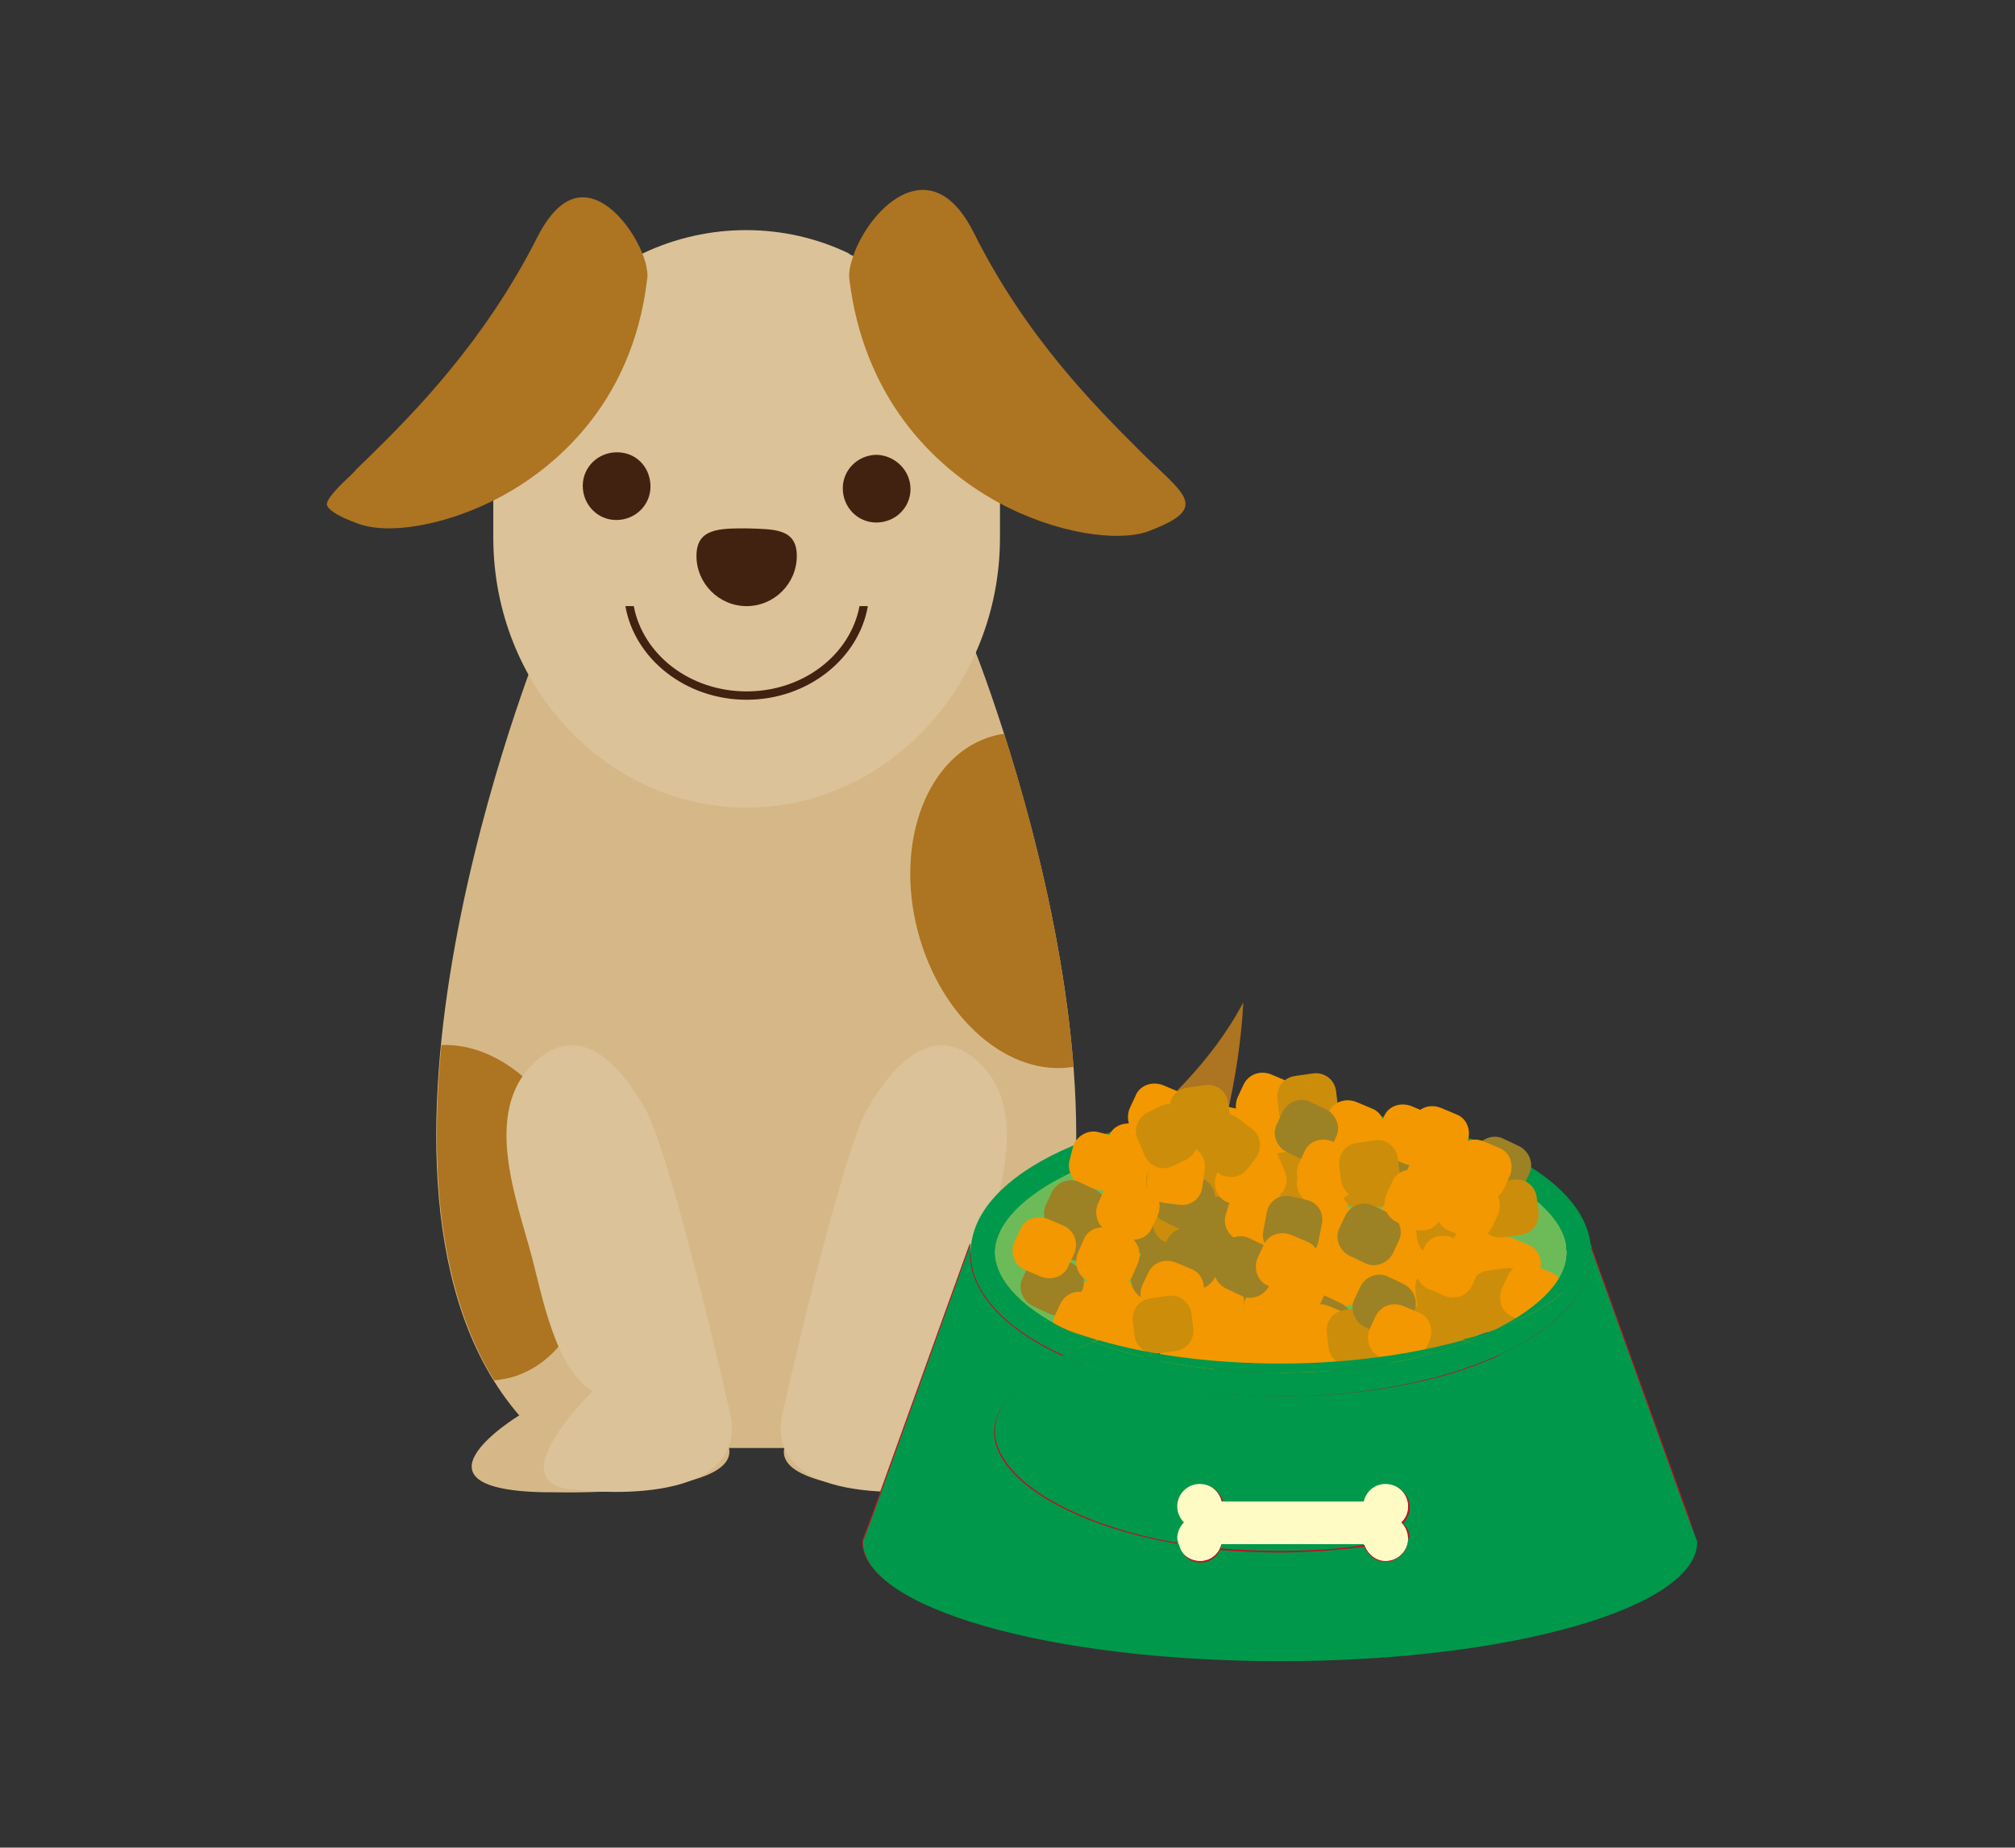 <?xml version="1.0" encoding="utf-8"?>
<!-- Generator: Adobe Illustrator 24.3.0, SVG Export Plug-In . SVG Version: 6.00 Build 0)  -->
<svg version="1.1" xmlns="http://www.w3.org/2000/svg" xmlns:xlink="http://www.w3.org/1999/xlink" x="0px" y="0px"
	 viewBox="0 0 241 221" style="enable-background:new 0 0 241 221;" xml:space="preserve">
<rect x="0" y="0" width="241" height="221" fill="#333333" stroke="none"/>
<style type="text/css">
	.st0{display:none;}
	.st1{display:inline;fill:#FFFFFF;stroke:#000000;stroke-miterlimit:10;}
	.st2{fill:#AD7421;}
	.st3{fill:#D6B888;}
	.st4{fill:#DBC298;}
	.st5{fill:#412210;}
	.st6{fill:#6DBB58;}
	.st7{fill:#800000;}
	.st8{fill:#C30D23;}
	.st9{fill:#00984B;}
	.st10{fill:#FFFBC4;}
	.st11{fill:#F39800;}
	.st12{fill:#CC8D0A;}
	.st13{fill:#9D8125;}
</style>
<g id="レイヤー_2" class="st0">
	<rect x="0.5" y="0.5" class="st1" width="240" height="220"/>
</g>
<g id="レイヤー_1">
	<g>
		<g>
			<path class="st2" d="M123.9,143.3c0,0,17.4-9.3,24.8-23.4c0,0-1.3,42.8-32,48.6L123.9,143.3z"/>
			<path class="st3" d="M118.8,169.3c23.7-27.5-2.5-92.3-2.5-92.3l-25.8,0.3L64.6,77c0,0-26.2,64.8-2.5,92.3c0,0-15.5,9.4,4.7,9.2
				c0,0,21.5,0.5,20.4-5.3h3.3h3.3c-1.2,5.9,20.4,5.3,20.4,5.3C134.3,178.7,118.8,169.3,118.8,169.3z"/>
			<g>
				<path class="st4" d="M119.6,60.1C119.6,60,119.6,60,119.6,60.1l0-0.5l-0.4-0.2c0,0,0,0-0.1-0.1c-5.7-3.1-15.5-10.6-17.3-25.9
					c-0.1-0.5,0-1.2,0.2-2c0,0,0-0.1,0-0.1l0.2-0.6l-0.6-0.3c0,0-0.1-0.1-0.1-0.1c-7.7-3.7-16.8-3.7-24.6,0c0,0-0.1,0.1-0.1,0.1
					l-0.6,0.3l0.2,0.6c0,0,0,0.1,0,0.1c0.2,0.8,0.3,1.5,0.2,2c-1.9,15.3-11.6,22.8-17.3,25.9c0,0,0,0-0.1,0.1L59,59.5l0,0.4
					c0,0,0,0.1,0,0.1c0,1.6,0,4,0,4.3c0,17.8,13.6,32.3,30.3,32.3c16.7,0,30.3-14.5,30.3-32.3L119.6,60.1z"/>
				<g>
					<g>
						<path class="st2" d="M69.7,23.6c-2,0-3.8,1.6-5.4,4.7c-6.3,12.5-14.8,21.1-20,26.2c-0.8,0.8-1.5,1.4-2.1,2.1
							c-1.7,1.6-3.2,3.1-3.1,3.8c0.1,0.4,0.8,1.2,3.9,2.3c0.9,0.3,2.1,0.5,3.5,0.5l0,0c4.1,0,9.2-1.5,13.6-3.9
							c5.7-3.1,15.5-10.6,17.3-25.9c0.1-0.5,0-1.2-0.2-2C76.3,28.2,73.1,23.6,69.7,23.6z"/>
					</g>
					<g>
						<path class="st2" d="M136.3,53.9c-5.3-5.3-13.6-13.6-19.8-26c-5.3-10.7-13-2.4-14.6,3.2c-0.3,0.9-0.4,1.7-0.3,2.4
							c1.7,13.7,9.6,22.1,17.8,26.6c7,3.8,14.3,4.7,17.8,3.5C145,60.7,141.6,59.2,136.3,53.9z"/>
					</g>
				</g>
				<g>
					<path class="st5" d="M77.8,58.2c0,2.2-1.8,4-4.1,4c-2.2,0-4-1.8-4-4.1c0-2.2,1.8-4,4.1-4C76.1,54.1,77.8,55.9,77.8,58.2z"/>
					<path class="st5" d="M108.9,58.5c0,2.2-1.8,4-4.1,4c-2.2,0-4-1.8-4-4.1c0-2.2,1.8-4,4.1-4C107.1,54.5,108.9,56.3,108.9,58.5z"
						/>
				</g>
				<path class="st5" d="M95.3,66.5c0,3.3-2.7,6-6,6c-3.3,0-6-2.7-6-6c0-3.3,2.7-3.3,6-3.3C92.6,63.3,95.3,63.2,95.3,66.5z"/>
				<path class="st5" d="M102.8,72.5c-1.1,5.8-6.7,10.2-13.5,10.2c-6.8,0-12.4-4.4-13.5-10.2h-1c1.1,6.3,7.2,11.2,14.5,11.2
					c7.3,0,13.4-4.9,14.5-11.2H102.8z"/>
			</g>
			<g>
				<path class="st2" d="M118.9,88c-7.9,2.1-12,12.6-9.1,23.5c2.8,10.5,11,17.4,18.6,16.1c-1.2-15.2-5.2-30.2-8.3-39.8
					C119.7,87.8,119.3,87.9,118.9,88z"/>
				<path class="st2" d="M70.1,141.3c-2.6-9.9-10.1-16.6-17.3-16.3c-1.4,14.4-0.4,29.2,6.3,40.1c0.6,0,1.3-0.2,1.9-0.3
					C68.9,162.7,73,152.2,70.1,141.3z"/>
			</g>
			<g>
				<path class="st4" d="M77.1,132.5c3.3,5.8,10.3,36.9,10.3,36.9c1.9,11.4-18.5,8.8-18.5,8.8c-9.7-0.5,2-11.8,2-11.8
					c-4.5-2.6-6.1-11.6-7.3-16.1c-1.8-6.8-5.9-17.2,0.2-23.1C69.3,121.9,74.1,127.3,77.1,132.5z"/>
				<path class="st4" d="M103.8,132.5c-3.3,5.8-10.3,36.9-10.3,36.9c-1.9,11.4,18.6,8.8,18.6,8.8c9.7-0.5-2-11.8-2-11.8
					c4.5-2.6,6.1-11.6,7.3-16.1c1.8-6.8,5.9-17.2-0.2-23.1C111.7,121.9,106.9,127.3,103.8,132.5z"/>
			</g>
		</g>
		<g>
			<ellipse class="st6" cx="153.2" cy="149.8" rx="34.2" ry="14.4"/>
			<path class="st7" d="M153.2,156.8c-20.2,0-34.2,7.6-34.2,14.4c0,6.8,14.1,14.4,34.2,14.4c20.2,0,34.2-7.6,34.2-14.4
				C187.4,164.4,173.3,156.8,153.2,156.8z"/>
			<g>
				<path class="st8" d="M202,181.4l-11.8-32.7c0,7.9-16.6,14.3-37.1,14.3s-37.1-6.4-37.1-14.3l-11.8,32.7l-1.1,2.9
					c0,7.9,22.3,14.3,49.9,14.3c27.6,0,49.9-6.4,49.9-14.3L202,181.4z"/>
				<path class="st9" d="M153.2,132.6c-20.5,0-37.1,7.7-37.1,17.2c0,9.5,16.6,17.2,37.1,17.2s37.1-7.7,37.1-17.2
					C190.3,140.3,173.7,132.6,153.2,132.6z M153.2,164.2c-20.2,0-34.2-7.6-34.2-14.4c0-6.8,14.1-14.4,34.2-14.4
					c20.2,0,34.2,7.6,34.2,14.4C187.4,156.6,173.3,164.2,153.2,164.2z"/>
			</g>
			<path class="st10" d="M167.6,182.1c0.5-0.5,0.8-1.2,0.8-1.9c0-1.5-1.2-2.7-2.7-2.7c-1.3,0-2.3,0.9-2.6,2.1h-17
				c-0.3-1.2-1.3-2.1-2.6-2.1c-1.5,0-2.7,1.2-2.7,2.7c0,0.7,0.3,1.4,0.8,1.9c-0.5,0.5-0.8,1.2-0.8,1.9c0,1.5,1.2,2.7,2.7,2.7
				c1.2,0,2.2-0.8,2.6-2h17.1c0.3,1.1,1.3,2,2.5,2c1.5,0,2.7-1.2,2.7-2.7C168.4,183.3,168.1,182.6,167.6,182.1z"/>
		</g>
		<g>
			<path class="st11" d="M139.6,138.2c0.1,1.4-0.9,2.6-2.3,2.7l-2.1,0.2c-1.4,0.1-2.6-0.9-2.7-2.3l-0.1-1.7
				c-0.1-1.4,0.9-2.6,2.3-2.7l2.1-0.2c1.4-0.1,2.6,0.9,2.7,2.3L139.6,138.2z"/>
			<path class="st12" d="M151.2,141.6c0.1,1.4-0.9,2.6-2.3,2.7l-2.1,0.2c-1.4,0.1-2.6-0.9-2.7-2.3l-0.2-1.7
				c-0.1-1.4,0.9-2.6,2.3-2.7l2.1-0.2c1.4-0.1,2.6,0.9,2.7,2.3L151.2,141.6z"/>
			<path class="st13" d="M140.4,147.1c0.1,1.4-0.9,2.6-2.3,2.7l-2.1,0.2c-1.4,0.1-2.6-0.9-2.7-2.3l-0.1-1.7
				c-0.1-1.4,0.9-2.6,2.3-2.7l2.1-0.2c1.4-0.1,2.6,0.9,2.7,2.3L140.4,147.1z"/>
		</g>
		<g>
			<path class="st11" d="M134.8,140.5c-0.3,1.3-1.7,2.2-3,1.9l-2-0.5c-1.3-0.3-2.2-1.7-1.9-3l0.4-1.6c0.3-1.3,1.7-2.2,3-1.9l2,0.5
				c1.3,0.3,2.2,1.7,1.9,3L134.8,140.5z"/>
			<path class="st12" d="M144.8,147.3c-0.3,1.3-1.7,2.2-3,1.9l-2-0.5c-1.3-0.3-2.2-1.7-1.9-3l0.4-1.6c0.3-1.3,1.7-2.2,3-1.9l2,0.5
				c1.3,0.3,2.2,1.7,1.9,3L144.8,147.3z"/>
			<path class="st13" d="M132.8,149.2c-0.3,1.3-1.7,2.2-3,1.9l-2-0.5c-1.3-0.3-2.2-1.7-1.8-3l0.4-1.6c0.3-1.3,1.7-2.2,3-1.9l2,0.5
				c1.3,0.3,2.2,1.7,1.9,3L132.8,149.2z"/>
		</g>
		<path class="st11" d="M153.4,150.9c-0.3,1.3-1.7,2.2-3,1.8l-2-0.5c-1.3-0.3-2.2-1.7-1.9-3l0.4-1.6c0.3-1.3,1.7-2.2,3-1.8l2,0.5
			c1.3,0.3,2.2,1.7,1.9,3L153.4,150.9z"/>
		<path class="st11" d="M161.8,148.5c-0.3,1.3-1.7,2.2-3,1.9l-2-0.5c-1.3-0.3-2.2-1.7-1.9-3l0.4-1.6c0.3-1.3,1.7-2.2,3-1.9l2,0.5
			c1.3,0.3,2.2,1.7,1.9,3L161.8,148.5z"/>
		<path class="st11" d="M163.2,154.3c-0.3,1.3-1.7,2.2-3,1.9l-2-0.5c-1.3-0.3-2.2-1.7-1.9-3l0.4-1.6c0.3-1.3,1.7-2.2,3-1.9l2,0.5
			c1.3,0.3,2.2,1.7,1.8,3L163.2,154.3z"/>
		<path class="st11" d="M153.9,161.5c-0.3,1.3-1.7,2.2-3,1.9l-2-0.5c-1.3-0.3-2.2-1.7-1.9-3l0.4-1.6c0.3-1.3,1.7-2.2,3-1.9l2,0.5
			c1.3,0.3,2.2,1.7,1.8,3L153.9,161.5z"/>
		<path class="st11" d="M142.3,159.8c-0.3,1.3-1.7,2.2-3,1.9l-2-0.5c-1.3-0.3-2.2-1.7-1.8-3l0.4-1.6c0.3-1.3,1.7-2.2,3-1.8l2,0.5
			c1.3,0.3,2.2,1.7,1.8,3L142.3,159.8z"/>
		<path class="st11" d="M171.6,154.3c-0.3,1.3-1.7,2.2-3,1.9l-2-0.5c-1.3-0.3-2.2-1.7-1.9-3l0.4-1.6c0.3-1.3,1.7-2.2,3-1.9l2,0.5
			c1.3,0.3,2.2,1.7,1.9,3L171.6,154.3z"/>
		<path class="st11" d="M163.2,139c-0.3,1.3-1.7,2.2-3,1.9l-2-0.5c-1.3-0.3-2.2-1.7-1.9-3l0.4-1.6c0.3-1.3,1.7-2.2,3-1.9l2,0.5
			c1.3,0.3,2.2,1.7,1.8,3L163.2,139z"/>
		<path class="st11" d="M155.8,137c-0.3,1.3-1.7,2.2-3,1.9l-2-0.5c-1.3-0.3-2.2-1.7-1.9-3l0.4-1.6c0.3-1.3,1.7-2.2,3-1.9l2,0.5
			c1.3,0.3,2.2,1.7,1.8,3L155.8,137z"/>
		<path class="st11" d="M136.4,157.9c-0.4,1.3-2,2.2-3.6,1.9l-2.4-0.5c-1.6-0.3-2.6-1.7-2.2-3l0.5-1.6c0.4-1.3,2-2.2,3.6-1.9
			l2.4,0.5c1.6,0.3,2.6,1.7,2.2,3L136.4,157.9z"/>
		<path class="st11" d="M151,137.5c-0.4,1.3-2,2.2-3.6,1.9l-2.4-0.5c-1.6-0.3-2.6-1.7-2.2-3l0.5-1.6c0.4-1.3,2-2.2,3.6-1.9l2.4,0.5
			c1.6,0.3,2.6,1.7,2.2,3L151,137.5z"/>
		<path class="st12" d="M144.6,144.8c-0.3,1.3-1.7,2.2-3,1.9l-2-0.5c-1.3-0.3-2.2-1.7-1.9-3l0.4-1.6c0.3-1.3,1.7-2.2,3-1.9l2,0.5
			c1.3,0.3,2.2,1.7,1.9,3L144.6,144.8z"/>
		<path class="st13" d="M149.7,148.3c-0.3,1.3-1.7,2.2-3,1.9l-2-0.5c-1.3-0.3-2.2-1.7-1.8-3l0.4-1.6c0.3-1.3,1.7-2.2,3-1.9l2,0.5
			c1.3,0.3,2.2,1.7,1.8,3L149.7,148.3z"/>
		<g>
			<path class="st11" d="M141.6,135.4c-0.6,1.3-2,1.8-3.3,1.3l-1.9-0.8c-1.3-0.5-1.8-2-1.3-3.3l0.7-1.5c0.5-1.3,2-1.8,3.3-1.3
				l1.9,0.8c1.3,0.5,1.8,2,1.3,3.3L141.6,135.4z"/>
			<path class="st12" d="M147.1,133.6c0.2,1.4-0.7,2.6-2.1,2.8l-2.1,0.3c-1.4,0.2-2.6-0.7-2.8-2.1l-0.2-1.7
				c-0.2-1.4,0.7-2.6,2.1-2.8l2.1-0.3c1.4-0.2,2.6,0.7,2.8,2.1L147.1,133.6z"/>
			<path class="st13" d="M131.5,147.1c-0.6,1.2-2.1,1.8-3.3,1.2l-1.9-0.9c-1.2-0.6-1.8-2.1-1.2-3.3l0.7-1.5c0.6-1.2,2.1-1.8,3.3-1.2
				l1.9,0.9c1.2,0.6,1.8,2.1,1.2,3.3L131.5,147.1z"/>
		</g>
		<g>
			<path class="st11" d="M138.8,144.2c-0.5,1.3-2,1.8-3.3,1.3l-1.9-0.8c-1.3-0.5-1.8-2-1.3-3.3l0.7-1.5c0.6-1.3,2-1.8,3.3-1.3
				l1.9,0.8c1.3,0.6,1.8,2,1.3,3.3L138.8,144.2z"/>
			<path class="st12" d="M144.3,142.3c0.2,1.4-0.8,2.6-2.1,2.8l-2.1,0.3c-1.4,0.2-2.6-0.8-2.8-2.1l-0.2-1.7
				c-0.2-1.4,0.8-2.6,2.1-2.8l2.1-0.3c1.4-0.2,2.6,0.7,2.8,2.1L144.3,142.3z"/>
			<path class="st13" d="M128.7,155.9c-0.6,1.2-2.1,1.8-3.3,1.2l-1.9-0.9c-1.2-0.6-1.8-2.1-1.2-3.3l0.7-1.5c0.6-1.2,2.1-1.8,3.3-1.2
				l1.9,0.9c1.2,0.6,1.8,2.1,1.2,3.3L128.7,155.9z"/>
		</g>
		<g>
			<path class="st11" d="M154.5,134.1c-0.6,1.3-2,1.8-3.3,1.3l-1.9-0.8c-1.3-0.5-1.8-2-1.3-3.3l0.7-1.5c0.6-1.3,2-1.8,3.3-1.3
				l1.9,0.8c1.3,0.5,1.8,2,1.3,3.3L154.5,134.1z"/>
			<path class="st12" d="M160,132.2c0.2,1.4-0.7,2.6-2.1,2.8l-2.1,0.3c-1.4,0.2-2.6-0.7-2.8-2.1l-0.2-1.7c-0.2-1.4,0.7-2.6,2.1-2.8
				l2.1-0.3c1.4-0.2,2.6,0.7,2.8,2.1L160,132.2z"/>
			<path class="st13" d="M144.4,145.8c-0.6,1.2-2.1,1.8-3.3,1.2l-1.9-0.9c-1.2-0.6-1.8-2.1-1.2-3.3l0.7-1.5c0.6-1.2,2.1-1.8,3.3-1.2
				l1.9,0.9c1.2,0.6,1.8,2.1,1.2,3.3L144.4,145.8z"/>
		</g>
		<g>
			<path class="st11" d="M152,143.3c-0.6,1.3-2,1.8-3.3,1.3l-1.9-0.8c-1.3-0.5-1.8-2-1.3-3.3l0.7-1.5c0.5-1.3,2-1.8,3.3-1.3l1.9,0.8
				c1.3,0.5,1.8,2,1.3,3.3L152,143.3z"/>
			<path class="st12" d="M157.5,141.5c0.2,1.4-0.7,2.6-2.1,2.8l-2.1,0.3c-1.4,0.2-2.6-0.8-2.8-2.1l-0.2-1.7
				c-0.2-1.4,0.8-2.6,2.1-2.8l2.1-0.3c1.4-0.2,2.6,0.7,2.8,2.1L157.5,141.5z"/>
			<path class="st13" d="M141.9,155c-0.6,1.2-2.1,1.8-3.3,1.2l-1.9-0.9c-1.2-0.6-1.8-2.1-1.2-3.3l0.7-1.5c0.6-1.2,2.1-1.8,3.3-1.2
				l1.9,0.9c1.2,0.6,1.8,2.1,1.2,3.3L141.9,155z"/>
		</g>
		<g>
			<path class="st11" d="M149.7,136.9c1.3-0.5,2.7,0.1,3.2,1.4l0.8,1.9c0.5,1.3-0.1,2.7-1.4,3.2l-1.6,0.6c-1.3,0.5-2.7-0.1-3.2-1.4
				l-0.8-1.9c-0.5-1.3,0.1-2.7,1.4-3.2L149.7,136.9z"/>
			<path class="st12" d="M144.5,134.2c0.8-1.1,2.4-1.3,3.5-0.5l1.7,1.3c1.1,0.8,1.3,2.4,0.5,3.5l-1,1.3c-0.8,1.1-2.4,1.3-3.5,0.5
				l-1.7-1.3c-1.1-0.8-1.3-2.4-0.5-3.5L144.5,134.2z"/>
			<path class="st13" d="M165.1,135.8c1.3-0.4,2.7,0.3,3.2,1.6l0.7,2c0.4,1.3-0.2,2.7-1.6,3.2l-1.6,0.6c-1.3,0.4-2.7-0.3-3.2-1.6
				l-0.7-2c-0.5-1.3,0.2-2.7,1.5-3.2L165.1,135.8z"/>
		</g>
		<g>
			<path class="st11" d="M161.8,143.3c-0.6,1.3-2,1.8-3.3,1.3l-1.9-0.8c-1.3-0.5-1.8-2-1.3-3.3l0.7-1.5c0.5-1.3,2-1.8,3.3-1.3
				l1.9,0.8c1.3,0.5,1.8,2,1.3,3.3L161.8,143.3z"/>
			<path class="st12" d="M167.4,141.5c0.2,1.4-0.8,2.6-2.1,2.8l-2.1,0.3c-1.4,0.2-2.6-0.8-2.8-2.1l-0.2-1.7
				c-0.2-1.4,0.7-2.6,2.1-2.8l2.1-0.3c1.4-0.2,2.6,0.7,2.8,2.1L167.4,141.5z"/>
			<path class="st13" d="M151.8,155c-0.6,1.2-2.1,1.8-3.3,1.2l-1.9-0.9c-1.2-0.6-1.8-2.1-1.2-3.3l0.7-1.5c0.6-1.2,2.1-1.8,3.3-1.2
				l1.9,0.9c1.2,0.6,1.8,2.1,1.2,3.3L151.8,155z"/>
		</g>
		<path class="st11" d="M171,149c-0.6,1.3-2,1.8-3.3,1.3l-1.9-0.8c-1.3-0.5-1.8-2-1.3-3.3l0.7-1.5c0.5-1.3,2-1.8,3.3-1.3l1.9,0.8
			c1.3,0.5,1.8,2,1.3,3.3L171,149z"/>
		<path class="st11" d="M147.9,158.3c-0.5,1.3-2,1.8-3.3,1.3l-1.9-0.8c-1.3-0.6-1.8-2-1.3-3.3l0.7-1.6c0.6-1.3,2-1.8,3.3-1.3
			l1.9,0.8c1.3,0.6,1.8,2,1.3,3.3L147.9,158.3z"/>
		<path class="st12" d="M176.5,147.2c0.2,1.4-0.8,2.6-2.1,2.8l-2.1,0.3c-1.4,0.2-2.6-0.7-2.8-2.1l-0.2-1.7c-0.2-1.4,0.7-2.6,2.1-2.8
			l2.1-0.3c1.4-0.2,2.6,0.8,2.8,2.1L176.5,147.2z"/>
		<path class="st13" d="M160.9,160.7c-0.6,1.2-2.1,1.8-3.3,1.2l-1.9-0.9c-1.2-0.6-1.8-2.1-1.2-3.3l0.7-1.5c0.6-1.2,2.1-1.8,3.3-1.2
			l1.9,0.9c1.2,0.6,1.8,2.1,1.2,3.3L160.9,160.7z"/>
		<path class="st13" d="M172.1,141.2c-0.6,1.2-2.1,1.8-3.3,1.2l-1.9-0.9c-1.2-0.6-1.8-2.1-1.2-3.3l0.7-1.5c0.6-1.2,2.1-1.8,3.3-1.2
			l1.9,0.9c1.2,0.6,1.8,2.1,1.2,3.3L172.1,141.2z"/>
		<path class="st11" d="M157.7,156.4c-0.6,1.3-2,1.8-3.3,1.3l-1.9-0.8c-1.3-0.5-1.8-2-1.3-3.3l0.7-1.5c0.5-1.3,2-1.8,3.3-1.3
			l1.9,0.8c1.3,0.6,1.8,2,1.3,3.3L157.7,156.4z"/>
		<path class="st11" d="M168.3,153.9c-0.5,1.3-2,1.8-3.3,1.3l-1.9-0.8c-1.3-0.5-1.8-2-1.3-3.3l0.7-1.6c0.5-1.3,2-1.8,3.3-1.3
			l1.9,0.8c1.3,0.5,1.8,2,1.3,3.3L168.3,153.9z"/>
		<path class="st11" d="M153.4,147.3c-0.4,1.3-1.8,2.1-3.1,1.7l-2-0.6c-1.3-0.4-2.1-1.8-1.7-3.1l0.5-1.6c0.4-1.3,1.8-2.1,3.1-1.7
			l2,0.6c1.3,0.4,2.1,1.8,1.7,3.1L153.4,147.3z"/>
		<path class="st11" d="M145.4,164c-0.6,1.3-2,1.8-3.3,1.3l-1.9-0.8c-1.3-0.5-1.8-2-1.3-3.3l0.7-1.5c0.5-1.3,2-1.8,3.3-1.3l1.9,0.8
			c1.3,0.5,1.8,2,1.3,3.3L145.4,164z"/>
		<path class="st11" d="M174.8,138.1c-0.5,1.3-2,1.8-3.3,1.3l-1.9-0.8c-1.3-0.5-1.8-2-1.3-3.3l0.7-1.5c0.6-1.3,2-1.8,3.3-1.3
			l1.9,0.8c1.3,0.5,1.8,2,1.3,3.3L174.8,138.1z"/>
		<path class="st11" d="M171.3,137.9c-0.6,1.3-2,1.8-3.3,1.3l-1.9-0.8c-1.3-0.5-1.8-2-1.3-3.3l0.7-1.5c0.5-1.3,2-1.8,3.3-1.3
			l1.9,0.8c1.3,0.5,1.8,2,1.3,3.3L171.3,137.9z"/>
		<path class="st11" d="M159.2,164.3c-0.6,1.3-2,1.8-3.3,1.3l-1.9-0.8c-1.3-0.5-1.8-2-1.3-3.3l0.7-1.5c0.5-1.3,2-1.8,3.3-1.3
			l1.9,0.8c1.3,0.5,1.8,2,1.3,3.3L159.2,164.3z"/>
		<path class="st11" d="M179.6,152.7c-0.6,1.3-2,1.8-3.3,1.3l-1.9-0.8c-1.3-0.5-1.8-2-1.3-3.3l0.7-1.6c0.5-1.3,2-1.8,3.3-1.3
			l1.9,0.8c1.3,0.5,1.8,2,1.3,3.3L179.6,152.7z"/>
		<path class="st11" d="M183.4,153.7c-0.6,1.3-2,1.8-3.3,1.3l-1.9-0.8c-1.3-0.5-1.8-2-1.3-3.3l0.7-1.5c0.5-1.3,2-1.8,3.3-1.3
			l1.9,0.8c1.3,0.5,1.8,2,1.3,3.3L183.4,153.7z"/>
		<path class="st11" d="M174.7,143c-0.5,1.3-2,1.8-3.3,1.3l-1.9-0.8c-1.3-0.6-1.8-2-1.3-3.3l0.7-1.6c0.5-1.3,2-1.8,3.3-1.3l1.9,0.8
			c1.3,0.6,1.8,2,1.3,3.3L174.7,143z"/>
		<path class="st11" d="M164.7,137.4c-0.5,1.3-2,1.8-3.3,1.3l-1.9-0.8c-1.3-0.5-1.9-2-1.3-3.3l0.7-1.5c0.5-1.3,2-1.8,3.3-1.3
			l1.9,0.8c1.3,0.5,1.8,2,1.3,3.3L164.7,137.4z"/>
		<path class="st11" d="M161.4,161.8c-0.5,1.3-2,1.8-3.3,1.3l-1.9-0.8c-1.3-0.5-1.8-2-1.3-3.3l0.7-1.5c0.5-1.3,2-1.8,3.3-1.3
			l1.9,0.8c1.3,0.5,1.8,2,1.3,3.3L161.4,161.8z"/>
		<path class="st11" d="M155.4,158.3c-0.6,1.3-2,1.8-3.3,1.3l-1.9-0.8c-1.3-0.6-1.8-2-1.3-3.3l0.7-1.6c0.5-1.3,2-1.8,3.3-1.3
			l1.9,0.8c1.3,0.5,1.8,2,1.3,3.3L155.4,158.3z"/>
		<path class="st11" d="M150.1,162c-0.5,1.3-2,1.8-3.3,1.3l-1.9-0.8c-1.3-0.6-1.8-2-1.3-3.3l0.7-1.5c0.5-1.3,2-1.8,3.3-1.3l1.9,0.8
			c1.3,0.5,1.8,2,1.3,3.3L150.1,162z"/>
		<path class="st11" d="M136.1,164c-0.6,1.3-2,1.8-3.3,1.3l-1.9-0.8c-1.3-0.6-1.8-2-1.3-3.3l0.7-1.5c0.5-1.3,2-1.8,3.3-1.3l1.9,0.8
			c1.3,0.6,1.8,2,1.3,3.3L136.1,164z"/>
		<path class="st12" d="M180.4,156.5c0.2,1.4-0.7,2.6-2.1,2.8l-2.1,0.3c-1.4,0.2-2.6-0.7-2.8-2.1l-0.2-1.7c-0.2-1.4,0.7-2.6,2.1-2.8
			l2.1-0.3c1.4-0.2,2.6,0.7,2.8,2.1L180.4,156.5z"/>
		<path class="st12" d="M171.7,160.1c0.2,1.4-0.7,2.6-2.1,2.8l-2.1,0.3c-1.4,0.2-2.6-0.7-2.8-2.1l-0.2-1.7c-0.2-1.4,0.8-2.6,2.1-2.8
			l2.1-0.3c1.4-0.2,2.6,0.8,2.8,2.1L171.7,160.1z"/>
		<path class="st12" d="M176.5,155.1c0.2,1.4-0.8,2.6-2.1,2.8l-2.1,0.3c-1.4,0.2-2.6-0.7-2.8-2.1l-0.2-1.7c-0.2-1.4,0.7-2.6,2.1-2.8
			l2.1-0.3c1.4-0.2,2.6,0.8,2.8,2.1L176.5,155.1z"/>
		<path class="st12" d="M183,155.5c0.2,1.4-0.7,2.6-2.1,2.8l-2.1,0.3c-1.4,0.2-2.6-0.8-2.8-2.1l-0.2-1.7c-0.2-1.4,0.7-2.6,2.1-2.8
			l2.1-0.3c1.4-0.2,2.6,0.8,2.8,2.1L183,155.5z"/>
		<path class="st12" d="M165.9,160.2c0.2,1.4-0.7,2.6-2.1,2.8l-2.1,0.3c-1.4,0.2-2.6-0.7-2.8-2.1l-0.2-1.7c-0.2-1.4,0.7-2.6,2.1-2.8
			l2.1-0.3c1.4-0.2,2.6,0.7,2.8,2.1L165.9,160.2z"/>
		<path class="st12" d="M176.7,159.9c0.2,1.4-0.7,2.6-2.1,2.8l-2.1,0.3c-1.4,0.2-2.6-0.8-2.8-2.1l-0.2-1.7c-0.2-1.4,0.7-2.6,2.1-2.8
			l2.1-0.3c1.4-0.2,2.6,0.7,2.8,2.1L176.7,159.9z"/>
		<path class="st13" d="M168.4,158.4c-0.6,1.2-2.1,1.8-3.3,1.2l-1.9-0.9c-1.2-0.6-1.8-2.1-1.2-3.3l0.7-1.5c0.6-1.2,2.1-1.8,3.3-1.2
			l1.9,0.9c1.2,0.6,1.8,2.1,1.2,3.3L168.4,158.4z"/>
		<path class="st13" d="M166.6,149.9c-0.6,1.2-2.1,1.8-3.3,1.2l-1.9-0.9c-1.2-0.6-1.8-2.1-1.2-3.3l0.7-1.5c0.6-1.2,2.1-1.8,3.3-1.2
			l1.9,0.9c1.2,0.6,1.8,2.1,1.2,3.3L166.6,149.9z"/>
		<path class="st13" d="M145.3,152.8c-0.6,1.2-2.1,1.8-3.3,1.2l-1.9-0.9c-1.2-0.6-1.8-2.1-1.2-3.3l0.7-1.5c0.6-1.2,2.1-1.8,3.3-1.2
			l1.9,0.9c1.2,0.6,1.8,2.1,1.2,3.3L145.3,152.8z"/>
		<path class="st13" d="M182.2,141.9c-0.6,1.2-2.1,1.8-3.3,1.2l-1.9-0.9c-1.2-0.6-1.8-2.1-1.2-3.3l0.7-1.5c0.6-1.2,2.1-1.8,3.3-1.2
			l1.9,0.9c1.2,0.6,1.8,2.1,1.2,3.3L182.2,141.9z"/>
		<path class="st13" d="M159.1,137.5c-0.6,1.2-2.1,1.8-3.3,1.2l-1.9-0.9c-1.2-0.6-1.8-2.1-1.2-3.3l0.7-1.5c0.6-1.2,2.1-1.8,3.3-1.2
			l1.9,0.9c1.2,0.6,1.8,2.1,1.2,3.3L159.1,137.5z"/>
		<path class="st12" d="M184,144.9c0.2,1.4-0.7,2.6-2.1,2.8l-2.1,0.3c-1.4,0.2-2.6-0.7-2.8-2.1l-0.2-1.7c-0.2-1.4,0.7-2.6,2.1-2.8
			l2.1-0.3c1.4-0.2,2.6,0.7,2.8,2.1L184,144.9z"/>
		<g>
			<path class="st11" d="M161.8,142.1c-0.6,1.3-2,1.8-3.3,1.3l-1.9-0.8c-1.3-0.6-1.8-2-1.3-3.3l0.7-1.5c0.5-1.3,2-1.8,3.3-1.3
				l1.9,0.8c1.3,0.6,1.8,2,1.3,3.3L161.8,142.1z"/>
			<path class="st12" d="M167.4,140.2c0.2,1.4-0.8,2.6-2.1,2.8l-2.1,0.3c-1.4,0.2-2.6-0.7-2.8-2.1l-0.2-1.7
				c-0.2-1.4,0.7-2.6,2.1-2.8l2.1-0.3c1.4-0.2,2.6,0.8,2.8,2.1L167.4,140.2z"/>
			<path class="st13" d="M151.8,153.8c-0.6,1.2-2.1,1.8-3.3,1.2l-1.9-0.9c-1.2-0.6-1.8-2.1-1.2-3.3l0.7-1.5c0.6-1.2,2.1-1.8,3.3-1.2
				l1.9,0.9c1.2,0.6,1.8,2.1,1.2,3.3L151.8,153.8z"/>
		</g>
		<g>
			<path class="st11" d="M142,137.1c1.4,0.2,2.3,1.4,2.1,2.8l-0.3,2.1c-0.2,1.4-1.4,2.3-2.8,2.1l-1.7-0.2c-1.4-0.2-2.3-1.4-2.1-2.8
				l0.3-2.1c0.2-1.4,1.4-2.3,2.8-2.1L142,137.1z"/>
			<path class="st12" d="M138.8,132.3c1.3-0.6,2.7,0,3.3,1.3l0.9,1.9c0.6,1.3,0,2.7-1.3,3.3l-1.5,0.7c-1.3,0.6-2.7,0-3.3-1.3
				l-0.8-1.9c-0.6-1.3,0-2.7,1.3-3.3L138.8,132.3z"/>
			<path class="st13" d="M156.1,143.5c1.4,0.2,2.3,1.5,2,2.9l-0.4,2c-0.2,1.4-1.5,2.3-2.9,2l-1.7-0.3c-1.4-0.2-2.3-1.5-2-2.9
				l0.4-2.1c0.2-1.4,1.5-2.3,2.9-2L156.1,143.5z"/>
		</g>
		<path class="st11" d="M170.3,161.8c-0.5,1.3-2,1.8-3.3,1.3l-1.9-0.8c-1.3-0.5-1.8-2-1.3-3.3l0.7-1.5c0.6-1.3,2-1.8,3.3-1.3
			l1.9,0.8c1.3,0.5,1.8,2,1.3,3.3L170.3,161.8z"/>
		<path class="st11" d="M176.1,153.7c-0.6,1.3-2,1.8-3.3,1.3l-1.9-0.8c-1.3-0.5-1.8-2-1.3-3.3l0.7-1.6c0.5-1.3,2-1.8,3.3-1.3
			l1.9,0.8c1.3,0.5,1.8,2,1.3,3.3L176.1,153.7z"/>
		<path class="st11" d="M179.9,142.1c-0.5,1.3-2,1.8-3.3,1.3l-1.9-0.8c-1.3-0.5-1.8-2-1.3-3.3l0.7-1.5c0.5-1.3,2-1.8,3.3-1.3
			l1.9,0.8c1.3,0.5,1.8,2,1.3,3.3L179.9,142.1z"/>
		<path class="st11" d="M186.1,157c-0.6,1.3-2,1.8-3.3,1.3l-1.9-0.8c-1.3-0.5-1.8-2-1.3-3.3l0.7-1.5c0.5-1.3,2-1.8,3.3-1.3l1.9,0.8
			c1.3,0.5,1.8,2,1.3,3.3L186.1,157z"/>
		<path class="st11" d="M127.8,151.4c-0.5,1.3-2,1.8-3.3,1.3l-1.9-0.8c-1.3-0.6-1.8-2-1.3-3.3l0.7-1.5c0.5-1.3,2-1.8,3.3-1.3
			l1.9,0.8c1.3,0.6,1.8,2,1.3,3.3L127.8,151.4z"/>
		<path class="st11" d="M156.9,153.3c-0.6,1.3-2,1.8-3.3,1.3l-1.9-0.8c-1.3-0.5-1.8-2-1.3-3.3l0.7-1.5c0.5-1.3,2-1.8,3.3-1.3
			l1.9,0.8c1.3,0.5,1.8,2,1.3,3.3L156.9,153.3z"/>
		<path class="st11" d="M172.3,145.7c-0.5,1.3-2,1.8-3.3,1.3l-1.9-0.8c-1.3-0.6-1.8-2-1.3-3.3l0.7-1.5c0.5-1.3,2-1.8,3.3-1.3
			l1.9,0.8c1.3,0.5,1.8,2,1.3,3.3L172.3,145.7z"/>
		<path class="st11" d="M135.4,152.7c-0.6,1.3-2,1.8-3.3,1.3l-1.9-0.8c-1.3-0.5-1.8-2-1.3-3.3l0.7-1.6c0.5-1.3,2-1.8,3.3-1.3
			l1.9,0.8c1.3,0.5,1.8,2,1.3,3.3L135.4,152.7z"/>
		<path class="st11" d="M143.1,156.6c-0.6,1.3-2,1.8-3.3,1.3l-1.9-0.8c-1.3-0.5-1.8-2-1.3-3.3l0.7-1.5c0.6-1.3,2-1.8,3.3-1.3
			l1.9,0.8c1.3,0.5,1.8,2,1.3,3.3L143.1,156.6z"/>
		<path class="st11" d="M137.8,146.8c-0.5,1.3-2,1.8-3.3,1.3l-1.9-0.8c-1.3-0.5-1.8-2-1.3-3.3l0.7-1.5c0.6-1.3,2-1.8,3.3-1.3
			l1.9,0.8c1.3,0.5,1.8,2,1.3,3.3L137.8,146.8z"/>
		<path class="st11" d="M132.6,160.3c-0.6,1.3-2,1.8-3.3,1.3l-1.9-0.8c-1.3-0.5-1.8-2-1.3-3.3l0.7-1.5c0.6-1.3,2-1.8,3.3-1.3
			l1.9,0.8c1.3,0.5,1.8,2,1.3,3.3L132.6,160.3z"/>
		<path class="st11" d="M178.5,146.7c-0.6,1.3-2,1.8-3.3,1.3l-1.9-0.8c-1.3-0.5-1.8-2-1.3-3.3l0.7-1.5c0.5-1.3,2-1.8,3.3-1.3
			l1.9,0.8c1.3,0.5,1.8,2,1.3,3.3L178.5,146.7z"/>
		<path class="st12" d="M142.7,158.8c0.2,1.4-0.7,2.6-2.1,2.8l-2.1,0.3c-1.4,0.2-2.6-0.8-2.8-2.1l-0.2-1.7c-0.2-1.4,0.7-2.6,2.1-2.8
			l2.1-0.3c1.4-0.2,2.6,0.8,2.8,2.1L142.7,158.8z"/>
		<g>
			<path class="st9" d="M190.3,149.8c0,4.8-4.2,9.2-11.1,12.3c5.2,2.6,8.2,5.9,8.2,9.1c0,4.9-7.3,10.2-19,12.8c0,0,0,0.1,0,0.1
				c0,1.5-1.2,2.7-2.7,2.7c-1.2,0-2.1-0.8-2.5-1.8c-3.1,0.4-6.5,0.7-10.1,0.7c-2.5,0-4.9-0.1-7.2-0.3c-0.4,0.9-1.3,1.5-2.3,1.5
				c-1.3,0-2.3-0.9-2.6-2.2c-13.4-2.3-22.1-8-22.1-13.4c0-3.1,3-6.4,8.2-9.1c-6.8-3.1-11.1-7.5-11.1-12.3c0-0.2,0.1-0.4,0.1-0.6
				h-0.2l-11.6,32.2l-1.1,2.9c0,7.9,22.3,14.3,49.9,14.3c27.6,0,49.9-6.4,49.9-14.3l-1.1-2.9l-11.6-32.2h-0.2
				C190.2,149.4,190.3,149.6,190.3,149.8z"/>
			<path class="st9" d="M127.4,159c1,0.5,2.1,1,3.3,1.5c0.2-0.1,0.4-0.1,0.6-0.2C130,159.9,128.7,159.5,127.4,159z"/>
			<path class="st9" d="M175.6,160.5c1.2-0.5,2.3-0.9,3.3-1.5c-1.2,0.5-2.5,0.9-3.9,1.2C175.2,160.4,175.4,160.4,175.6,160.5z"/>
			<path class="st9" d="M146.1,184.7c0,0.2-0.1,0.3-0.2,0.5c2.3,0.2,4.7,0.3,7.2,0.3c3.6,0,6.9-0.2,10.1-0.7c0,0,0-0.1,0-0.1H146.1z
				"/>
			<path class="st9" d="M127.2,162.1c-5.2,2.6-8.2,5.9-8.2,9.1c0,5.3,8.6,11.1,22.1,13.4c0-0.2-0.1-0.3-0.1-0.5
				c0-0.7,0.3-1.4,0.8-1.9c-0.5-0.5-0.8-1.2-0.8-1.9c0-1.5,1.2-2.7,2.7-2.7c1.3,0,2.3,0.9,2.6,2.1h17c0.3-1.2,1.3-2.1,2.6-2.1
				c1.5,0,2.7,1.2,2.7,2.7c0,0.7-0.3,1.4-0.8,1.9c0.5,0.5,0.8,1.1,0.8,1.8c11.7-2.6,19-7.9,19-12.8c0-3.1-3-6.4-8.2-9.1
				c-6.7,3.1-15.9,4.9-26,4.9C143,167,133.9,165.1,127.2,162.1z"/>
			<path class="st9" d="M175.6,160.5c-0.2-0.1-0.4-0.1-0.6-0.2c-6.1,1.7-13.7,2.8-21.8,2.8s-15.7-1-21.8-2.8
				c-0.2,0.1-0.4,0.1-0.6,0.2c5.8,2.2,13.5,3.7,22.4,3.7C162.1,164.2,169.7,162.7,175.6,160.5z"/>
			<path class="st9" d="M127.4,159c-5.4-2.7-8.5-6-8.5-9.2c0-0.2,0.1-0.4,0.1-0.6h-2.9C116.5,153.1,120.7,156.5,127.4,159z"/>
			<path class="st9" d="M187.4,149.8c0,3.2-3.1,6.5-8.5,9.2c6.7-2.5,11-6,11.3-9.8h-2.9C187.3,149.4,187.4,149.6,187.4,149.8z"/>
			<path class="st9" d="M178.9,159c-1,0.5-2.1,1-3.3,1.5c1.3,0.5,2.5,1,3.6,1.6c6.8-3.1,11.1-7.5,11.1-12.3c0-0.2,0-0.4-0.1-0.6
				C189.8,153.1,185.6,156.5,178.9,159z"/>
			<path class="st9" d="M127.2,162.1c1.1-0.6,2.3-1.1,3.6-1.6c-1.2-0.5-2.3-0.9-3.3-1.5c-6.7-2.5-11-6-11.3-9.8
				c0,0.2-0.1,0.4-0.1,0.6C116.1,154.6,120.3,159,127.2,162.1z"/>
			<path class="st9" d="M153.2,164.2c-8.9,0-16.6-1.5-22.4-3.7c-1.3,0.5-2.5,1-3.6,1.6c6.7,3.1,15.9,4.9,26,4.9
				c10.1,0,19.3-1.9,26-4.9c-1.1-0.6-2.3-1.1-3.6-1.6C169.7,162.7,162.1,164.2,153.2,164.2z"/>
			<path class="st10" d="M143.6,186.7c1,0,1.9-0.6,2.3-1.5c-1.7-0.2-3.3-0.4-4.9-0.7C141.3,185.8,142.3,186.7,143.6,186.7z"/>
			<path class="st10" d="M165.7,186.7c1.5,0,2.7-1.2,2.7-2.7c0,0,0-0.1,0-0.1c-1.6,0.4-3.3,0.7-5.2,0.9
				C163.6,185.9,164.6,186.7,165.7,186.7z"/>
			<path class="st10" d="M168.4,180.2c0-1.5-1.2-2.7-2.7-2.7c-1.3,0-2.3,0.9-2.6,2.1h-17c-0.3-1.2-1.3-2.1-2.6-2.1
				c-1.5,0-2.7,1.2-2.7,2.7c0,0.7,0.3,1.4,0.8,1.9c-0.5,0.5-0.8,1.2-0.8,1.9c0,0.2,0.1,0.3,0.1,0.5c1.6,0.3,3.2,0.5,4.9,0.7
				c0.1-0.1,0.2-0.3,0.2-0.5h17.1c0,0,0,0.1,0,0.1c1.8-0.2,3.5-0.6,5.2-0.9c0-0.7-0.3-1.3-0.8-1.8
				C168.1,181.7,168.4,181,168.4,180.2z"/>
			<path class="st9" d="M190.2,149.2h0.2l-0.2-0.5C190.3,148.9,190.2,149.1,190.2,149.2z"/>
			<path class="st9" d="M116.1,148.7l-0.2,0.5h0.2C116.1,149.1,116.1,148.9,116.1,148.7z"/>
		</g>
	</g>
</g>
</svg>
